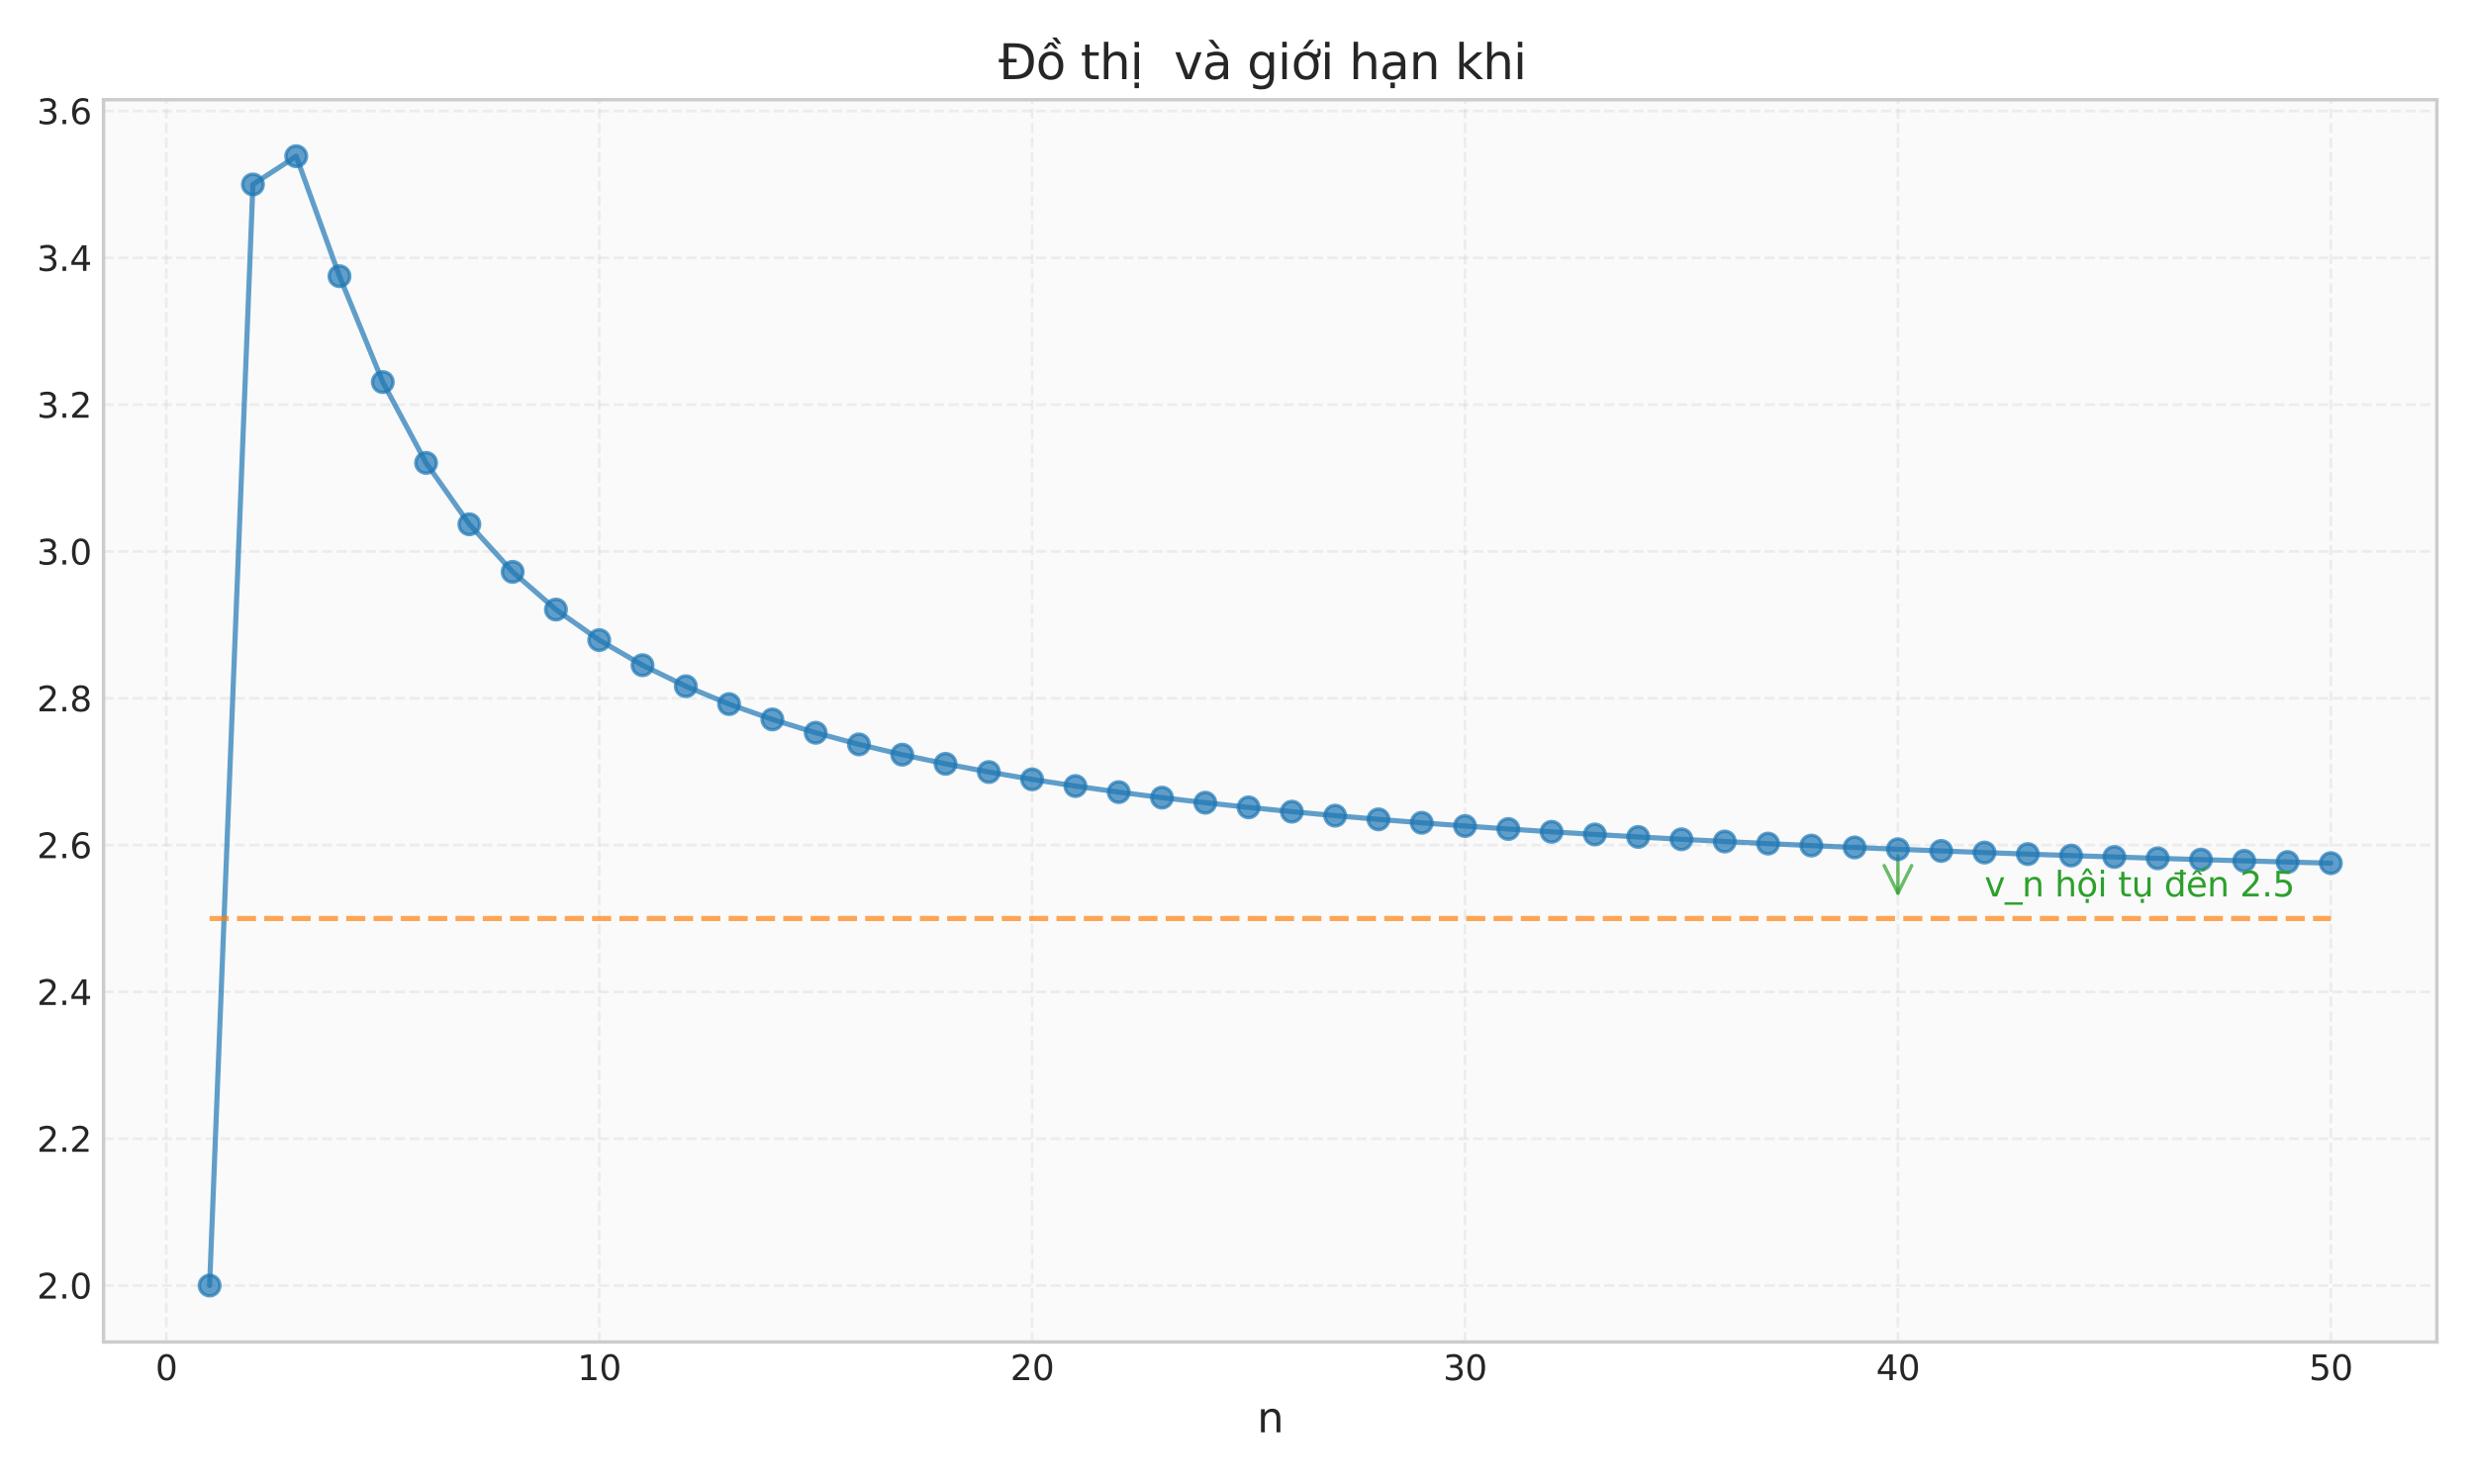 <?xml version="1.0" encoding="utf-8" standalone="no"?>
<!DOCTYPE svg PUBLIC "-//W3C//DTD SVG 1.1//EN"
  "http://www.w3.org/Graphics/SVG/1.1/DTD/svg11.dtd">
<svg xmlns:xlink="http://www.w3.org/1999/xlink" width="720pt" height="432pt" viewBox="0 0 720 432" xmlns="http://www.w3.org/2000/svg" version="1.1">
 <defs>
  <style type="text/css">*{stroke-linejoin: round; stroke-linecap: butt}</style>
 </defs>
 <g id="figure_1">
  <g id="patch_1">
   <path d="M 0 432 
L 720 432 
L 720 0 
L 0 0 
z
" style="fill: #ffffff"/>
  </g>
  <g id="axes_1">
   <g id="patch_2">
    <path d="M 30.14 390.66 
L 709.2 390.66 
L 709.2 29.04 
L 30.14 29.04 
z
" style="fill: #fafafa"/>
   </g>
   <g id="matplotlib.axis_1">
    <g id="xtick_1">
     <g id="line2d_1">
      <path d="M 48.408 390.66 
L 48.408 29.04 
" clip-path="url(#p2c6f47b03e)" style="fill: none; stroke-dasharray: 2.96,1.28; stroke-dashoffset: 0; stroke: #cccccc; stroke-opacity: 0.3; stroke-width: 0.8"/>
     </g>
     <g id="line2d_2"/>
     <g id="text_1">
      <!-- 0 -->
      <g style="fill: #262626" transform="translate(45.227 401.758) scale(0.1 -0.1)">
       <defs>
        <path id="DejaVuSans-30" d="M 2034 4250 
Q 1547 4250 1301 3770 
Q 1056 3291 1056 2328 
Q 1056 1369 1301 889 
Q 1547 409 2034 409 
Q 2525 409 2770 889 
Q 3016 1369 3016 2328 
Q 3016 3291 2770 3770 
Q 2525 4250 2034 4250 
z
M 2034 4750 
Q 2819 4750 3233 4129 
Q 3647 3509 3647 2328 
Q 3647 1150 3233 529 
Q 2819 -91 2034 -91 
Q 1250 -91 836 529 
Q 422 1150 422 2328 
Q 422 3509 836 4129 
Q 1250 4750 2034 4750 
z
" transform="scale(0.016)"/>
       </defs>
       <use xlink:href="#DejaVuSans-30"/>
      </g>
     </g>
    </g>
    <g id="xtick_2">
     <g id="line2d_3">
      <path d="M 174.393 390.66 
L 174.393 29.04 
" clip-path="url(#p2c6f47b03e)" style="fill: none; stroke-dasharray: 2.96,1.28; stroke-dashoffset: 0; stroke: #cccccc; stroke-opacity: 0.3; stroke-width: 0.8"/>
     </g>
     <g id="line2d_4"/>
     <g id="text_2">
      <!-- 10 -->
      <g style="fill: #262626" transform="translate(168.031 401.758) scale(0.1 -0.1)">
       <defs>
        <path id="DejaVuSans-31" d="M 794 531 
L 1825 531 
L 1825 4091 
L 703 3866 
L 703 4441 
L 1819 4666 
L 2450 4666 
L 2450 531 
L 3481 531 
L 3481 0 
L 794 0 
L 794 531 
z
" transform="scale(0.016)"/>
       </defs>
       <use xlink:href="#DejaVuSans-31"/>
       <use xlink:href="#DejaVuSans-30" transform="translate(63.623 0)"/>
      </g>
     </g>
    </g>
    <g id="xtick_3">
     <g id="line2d_5">
      <path d="M 300.378 390.66 
L 300.378 29.04 
" clip-path="url(#p2c6f47b03e)" style="fill: none; stroke-dasharray: 2.96,1.28; stroke-dashoffset: 0; stroke: #cccccc; stroke-opacity: 0.3; stroke-width: 0.8"/>
     </g>
     <g id="line2d_6"/>
     <g id="text_3">
      <!-- 20 -->
      <g style="fill: #262626" transform="translate(294.016 401.758) scale(0.1 -0.1)">
       <defs>
        <path id="DejaVuSans-32" d="M 1228 531 
L 3431 531 
L 3431 0 
L 469 0 
L 469 531 
Q 828 903 1448 1529 
Q 2069 2156 2228 2338 
Q 2531 2678 2651 2914 
Q 2772 3150 2772 3378 
Q 2772 3750 2511 3984 
Q 2250 4219 1831 4219 
Q 1534 4219 1204 4116 
Q 875 4013 500 3803 
L 500 4441 
Q 881 4594 1212 4672 
Q 1544 4750 1819 4750 
Q 2544 4750 2975 4387 
Q 3406 4025 3406 3419 
Q 3406 3131 3298 2873 
Q 3191 2616 2906 2266 
Q 2828 2175 2409 1742 
Q 1991 1309 1228 531 
z
" transform="scale(0.016)"/>
       </defs>
       <use xlink:href="#DejaVuSans-32"/>
       <use xlink:href="#DejaVuSans-30" transform="translate(63.623 0)"/>
      </g>
     </g>
    </g>
    <g id="xtick_4">
     <g id="line2d_7">
      <path d="M 426.363 390.66 
L 426.363 29.04 
" clip-path="url(#p2c6f47b03e)" style="fill: none; stroke-dasharray: 2.96,1.28; stroke-dashoffset: 0; stroke: #cccccc; stroke-opacity: 0.3; stroke-width: 0.8"/>
     </g>
     <g id="line2d_8"/>
     <g id="text_4">
      <!-- 30 -->
      <g style="fill: #262626" transform="translate(420.001 401.758) scale(0.1 -0.1)">
       <defs>
        <path id="DejaVuSans-33" d="M 2597 2516 
Q 3050 2419 3304 2112 
Q 3559 1806 3559 1356 
Q 3559 666 3084 287 
Q 2609 -91 1734 -91 
Q 1441 -91 1130 -33 
Q 819 25 488 141 
L 488 750 
Q 750 597 1062 519 
Q 1375 441 1716 441 
Q 2309 441 2620 675 
Q 2931 909 2931 1356 
Q 2931 1769 2642 2001 
Q 2353 2234 1838 2234 
L 1294 2234 
L 1294 2753 
L 1863 2753 
Q 2328 2753 2575 2939 
Q 2822 3125 2822 3475 
Q 2822 3834 2567 4026 
Q 2313 4219 1838 4219 
Q 1578 4219 1281 4162 
Q 984 4106 628 3988 
L 628 4550 
Q 988 4650 1302 4700 
Q 1616 4750 1894 4750 
Q 2613 4750 3031 4423 
Q 3450 4097 3450 3541 
Q 3450 3153 3228 2886 
Q 3006 2619 2597 2516 
z
" transform="scale(0.016)"/>
       </defs>
       <use xlink:href="#DejaVuSans-33"/>
       <use xlink:href="#DejaVuSans-30" transform="translate(63.623 0)"/>
      </g>
     </g>
    </g>
    <g id="xtick_5">
     <g id="line2d_9">
      <path d="M 552.348 390.66 
L 552.348 29.04 
" clip-path="url(#p2c6f47b03e)" style="fill: none; stroke-dasharray: 2.96,1.28; stroke-dashoffset: 0; stroke: #cccccc; stroke-opacity: 0.3; stroke-width: 0.8"/>
     </g>
     <g id="line2d_10"/>
     <g id="text_5">
      <!-- 40 -->
      <g style="fill: #262626" transform="translate(545.986 401.758) scale(0.1 -0.1)">
       <defs>
        <path id="DejaVuSans-34" d="M 2419 4116 
L 825 1625 
L 2419 1625 
L 2419 4116 
z
M 2253 4666 
L 3047 4666 
L 3047 1625 
L 3713 1625 
L 3713 1100 
L 3047 1100 
L 3047 0 
L 2419 0 
L 2419 1100 
L 313 1100 
L 313 1709 
L 2253 4666 
z
" transform="scale(0.016)"/>
       </defs>
       <use xlink:href="#DejaVuSans-34"/>
       <use xlink:href="#DejaVuSans-30" transform="translate(63.623 0)"/>
      </g>
     </g>
    </g>
    <g id="xtick_6">
     <g id="line2d_11">
      <path d="M 678.334 390.66 
L 678.334 29.04 
" clip-path="url(#p2c6f47b03e)" style="fill: none; stroke-dasharray: 2.96,1.28; stroke-dashoffset: 0; stroke: #cccccc; stroke-opacity: 0.3; stroke-width: 0.8"/>
     </g>
     <g id="line2d_12"/>
     <g id="text_6">
      <!-- 50 -->
      <g style="fill: #262626" transform="translate(671.971 401.758) scale(0.1 -0.1)">
       <defs>
        <path id="DejaVuSans-35" d="M 691 4666 
L 3169 4666 
L 3169 4134 
L 1269 4134 
L 1269 2991 
Q 1406 3038 1543 3061 
Q 1681 3084 1819 3084 
Q 2600 3084 3056 2656 
Q 3513 2228 3513 1497 
Q 3513 744 3044 326 
Q 2575 -91 1722 -91 
Q 1428 -91 1123 -41 
Q 819 9 494 109 
L 494 744 
Q 775 591 1075 516 
Q 1375 441 1709 441 
Q 2250 441 2565 725 
Q 2881 1009 2881 1497 
Q 2881 1984 2565 2268 
Q 2250 2553 1709 2553 
Q 1456 2553 1204 2497 
Q 953 2441 691 2322 
L 691 4666 
z
" transform="scale(0.016)"/>
       </defs>
       <use xlink:href="#DejaVuSans-35"/>
       <use xlink:href="#DejaVuSans-30" transform="translate(63.623 0)"/>
      </g>
     </g>
    </g>
    <g id="text_7">
     <!-- n -->
     <g style="fill: #262626" transform="translate(365.868 416.956) scale(0.12 -0.12)">
      <defs>
       <path id="DejaVuSans-6e" d="M 3513 2113 
L 3513 0 
L 2938 0 
L 2938 2094 
Q 2938 2591 2744 2837 
Q 2550 3084 2163 3084 
Q 1697 3084 1428 2787 
Q 1159 2491 1159 1978 
L 1159 0 
L 581 0 
L 581 3500 
L 1159 3500 
L 1159 2956 
Q 1366 3272 1645 3428 
Q 1925 3584 2291 3584 
Q 2894 3584 3203 3211 
Q 3513 2838 3513 2113 
z
" transform="scale(0.016)"/>
      </defs>
      <use xlink:href="#DejaVuSans-6e"/>
     </g>
    </g>
   </g>
   <g id="matplotlib.axis_2">
    <g id="ytick_1">
     <g id="line2d_13">
      <path d="M 30.14 374.223 
L 709.2 374.223 
" clip-path="url(#p2c6f47b03e)" style="fill: none; stroke-dasharray: 2.96,1.28; stroke-dashoffset: 0; stroke: #cccccc; stroke-opacity: 0.3; stroke-width: 0.8"/>
     </g>
     <g id="line2d_14"/>
     <g id="text_8">
      <!-- 2.0 -->
      <g style="fill: #262626" transform="translate(10.737 378.022) scale(0.1 -0.1)">
       <defs>
        <path id="DejaVuSans-2e" d="M 684 794 
L 1344 794 
L 1344 0 
L 684 0 
L 684 794 
z
" transform="scale(0.016)"/>
       </defs>
       <use xlink:href="#DejaVuSans-32"/>
       <use xlink:href="#DejaVuSans-2e" transform="translate(63.623 0)"/>
       <use xlink:href="#DejaVuSans-30" transform="translate(95.41 0)"/>
      </g>
     </g>
    </g>
    <g id="ytick_2">
     <g id="line2d_15">
      <path d="M 30.14 331.486 
L 709.2 331.486 
" clip-path="url(#p2c6f47b03e)" style="fill: none; stroke-dasharray: 2.96,1.28; stroke-dashoffset: 0; stroke: #cccccc; stroke-opacity: 0.3; stroke-width: 0.8"/>
     </g>
     <g id="line2d_16"/>
     <g id="text_9">
      <!-- 2.2 -->
      <g style="fill: #262626" transform="translate(10.737 335.285) scale(0.1 -0.1)">
       <use xlink:href="#DejaVuSans-32"/>
       <use xlink:href="#DejaVuSans-2e" transform="translate(63.623 0)"/>
       <use xlink:href="#DejaVuSans-32" transform="translate(95.41 0)"/>
      </g>
     </g>
    </g>
    <g id="ytick_3">
     <g id="line2d_17">
      <path d="M 30.14 288.749 
L 709.2 288.749 
" clip-path="url(#p2c6f47b03e)" style="fill: none; stroke-dasharray: 2.96,1.28; stroke-dashoffset: 0; stroke: #cccccc; stroke-opacity: 0.3; stroke-width: 0.8"/>
     </g>
     <g id="line2d_18"/>
     <g id="text_10">
      <!-- 2.4 -->
      <g style="fill: #262626" transform="translate(10.737 292.548) scale(0.1 -0.1)">
       <use xlink:href="#DejaVuSans-32"/>
       <use xlink:href="#DejaVuSans-2e" transform="translate(63.623 0)"/>
       <use xlink:href="#DejaVuSans-34" transform="translate(95.41 0)"/>
      </g>
     </g>
    </g>
    <g id="ytick_4">
     <g id="line2d_19">
      <path d="M 30.14 246.012 
L 709.2 246.012 
" clip-path="url(#p2c6f47b03e)" style="fill: none; stroke-dasharray: 2.96,1.28; stroke-dashoffset: 0; stroke: #cccccc; stroke-opacity: 0.3; stroke-width: 0.8"/>
     </g>
     <g id="line2d_20"/>
     <g id="text_11">
      <!-- 2.6 -->
      <g style="fill: #262626" transform="translate(10.737 249.811) scale(0.1 -0.1)">
       <defs>
        <path id="DejaVuSans-36" d="M 2113 2584 
Q 1688 2584 1439 2293 
Q 1191 2003 1191 1497 
Q 1191 994 1439 701 
Q 1688 409 2113 409 
Q 2538 409 2786 701 
Q 3034 994 3034 1497 
Q 3034 2003 2786 2293 
Q 2538 2584 2113 2584 
z
M 3366 4563 
L 3366 3988 
Q 3128 4100 2886 4159 
Q 2644 4219 2406 4219 
Q 1781 4219 1451 3797 
Q 1122 3375 1075 2522 
Q 1259 2794 1537 2939 
Q 1816 3084 2150 3084 
Q 2853 3084 3261 2657 
Q 3669 2231 3669 1497 
Q 3669 778 3244 343 
Q 2819 -91 2113 -91 
Q 1303 -91 875 529 
Q 447 1150 447 2328 
Q 447 3434 972 4092 
Q 1497 4750 2381 4750 
Q 2619 4750 2861 4703 
Q 3103 4656 3366 4563 
z
" transform="scale(0.016)"/>
       </defs>
       <use xlink:href="#DejaVuSans-32"/>
       <use xlink:href="#DejaVuSans-2e" transform="translate(63.623 0)"/>
       <use xlink:href="#DejaVuSans-36" transform="translate(95.41 0)"/>
      </g>
     </g>
    </g>
    <g id="ytick_5">
     <g id="line2d_21">
      <path d="M 30.14 203.275 
L 709.2 203.275 
" clip-path="url(#p2c6f47b03e)" style="fill: none; stroke-dasharray: 2.96,1.28; stroke-dashoffset: 0; stroke: #cccccc; stroke-opacity: 0.3; stroke-width: 0.8"/>
     </g>
     <g id="line2d_22"/>
     <g id="text_12">
      <!-- 2.8 -->
      <g style="fill: #262626" transform="translate(10.737 207.074) scale(0.1 -0.1)">
       <defs>
        <path id="DejaVuSans-38" d="M 2034 2216 
Q 1584 2216 1326 1975 
Q 1069 1734 1069 1313 
Q 1069 891 1326 650 
Q 1584 409 2034 409 
Q 2484 409 2743 651 
Q 3003 894 3003 1313 
Q 3003 1734 2745 1975 
Q 2488 2216 2034 2216 
z
M 1403 2484 
Q 997 2584 770 2862 
Q 544 3141 544 3541 
Q 544 4100 942 4425 
Q 1341 4750 2034 4750 
Q 2731 4750 3128 4425 
Q 3525 4100 3525 3541 
Q 3525 3141 3298 2862 
Q 3072 2584 2669 2484 
Q 3125 2378 3379 2068 
Q 3634 1759 3634 1313 
Q 3634 634 3220 271 
Q 2806 -91 2034 -91 
Q 1263 -91 848 271 
Q 434 634 434 1313 
Q 434 1759 690 2068 
Q 947 2378 1403 2484 
z
M 1172 3481 
Q 1172 3119 1398 2916 
Q 1625 2713 2034 2713 
Q 2441 2713 2670 2916 
Q 2900 3119 2900 3481 
Q 2900 3844 2670 4047 
Q 2441 4250 2034 4250 
Q 1625 4250 1398 4047 
Q 1172 3844 1172 3481 
z
" transform="scale(0.016)"/>
       </defs>
       <use xlink:href="#DejaVuSans-32"/>
       <use xlink:href="#DejaVuSans-2e" transform="translate(63.623 0)"/>
       <use xlink:href="#DejaVuSans-38" transform="translate(95.41 0)"/>
      </g>
     </g>
    </g>
    <g id="ytick_6">
     <g id="line2d_23">
      <path d="M 30.14 160.538 
L 709.2 160.538 
" clip-path="url(#p2c6f47b03e)" style="fill: none; stroke-dasharray: 2.96,1.28; stroke-dashoffset: 0; stroke: #cccccc; stroke-opacity: 0.3; stroke-width: 0.8"/>
     </g>
     <g id="line2d_24"/>
     <g id="text_13">
      <!-- 3.0 -->
      <g style="fill: #262626" transform="translate(10.737 164.337) scale(0.1 -0.1)">
       <use xlink:href="#DejaVuSans-33"/>
       <use xlink:href="#DejaVuSans-2e" transform="translate(63.623 0)"/>
       <use xlink:href="#DejaVuSans-30" transform="translate(95.41 0)"/>
      </g>
     </g>
    </g>
    <g id="ytick_7">
     <g id="line2d_25">
      <path d="M 30.14 117.801 
L 709.2 117.801 
" clip-path="url(#p2c6f47b03e)" style="fill: none; stroke-dasharray: 2.96,1.28; stroke-dashoffset: 0; stroke: #cccccc; stroke-opacity: 0.3; stroke-width: 0.8"/>
     </g>
     <g id="line2d_26"/>
     <g id="text_14">
      <!-- 3.2 -->
      <g style="fill: #262626" transform="translate(10.737 121.6) scale(0.1 -0.1)">
       <use xlink:href="#DejaVuSans-33"/>
       <use xlink:href="#DejaVuSans-2e" transform="translate(63.623 0)"/>
       <use xlink:href="#DejaVuSans-32" transform="translate(95.41 0)"/>
      </g>
     </g>
    </g>
    <g id="ytick_8">
     <g id="line2d_27">
      <path d="M 30.14 75.064 
L 709.2 75.064 
" clip-path="url(#p2c6f47b03e)" style="fill: none; stroke-dasharray: 2.96,1.28; stroke-dashoffset: 0; stroke: #cccccc; stroke-opacity: 0.3; stroke-width: 0.8"/>
     </g>
     <g id="line2d_28"/>
     <g id="text_15">
      <!-- 3.4 -->
      <g style="fill: #262626" transform="translate(10.737 78.864) scale(0.1 -0.1)">
       <use xlink:href="#DejaVuSans-33"/>
       <use xlink:href="#DejaVuSans-2e" transform="translate(63.623 0)"/>
       <use xlink:href="#DejaVuSans-34" transform="translate(95.41 0)"/>
      </g>
     </g>
    </g>
    <g id="ytick_9">
     <g id="line2d_29">
      <path d="M 30.14 32.327 
L 709.2 32.327 
" clip-path="url(#p2c6f47b03e)" style="fill: none; stroke-dasharray: 2.96,1.28; stroke-dashoffset: 0; stroke: #cccccc; stroke-opacity: 0.3; stroke-width: 0.8"/>
     </g>
     <g id="line2d_30"/>
     <g id="text_16">
      <!-- 3.6 -->
      <g style="fill: #262626" transform="translate(10.737 36.127) scale(0.1 -0.1)">
       <use xlink:href="#DejaVuSans-33"/>
       <use xlink:href="#DejaVuSans-2e" transform="translate(63.623 0)"/>
       <use xlink:href="#DejaVuSans-36" transform="translate(95.41 0)"/>
      </g>
     </g>
    </g>
   </g>
   <g id="patch_3">
    <path d="M 552.348 249.215 
Q 552.348 255.162 552.348 259.991 
" clip-path="url(#p2c6f47b03e)" style="fill: none; opacity: 0.7; stroke: #2ca02c; stroke-linecap: round"/>
    <path d="M 556.348 251.991 
L 552.348 259.991 
L 548.348 251.991 
" clip-path="url(#p2c6f47b03e)" style="fill: none; opacity: 0.7; stroke: #2ca02c; stroke-linecap: round"/>
   </g>
   <g id="line2d_31">
    <path d="M 61.006 374.223 
L 73.605 53.696 
L 86.203 45.477 
L 98.802 80.406 
L 111.4 111.226 
L 123.999 134.749 
L 136.597 152.624 
L 149.196 166.474 
L 161.794 177.448 
L 174.393 186.328 
L 186.992 193.644 
L 199.59 199.769 
L 212.189 204.968 
L 224.787 209.432 
L 237.386 213.306 
L 249.984 216.699 
L 262.583 219.694 
L 275.181 222.357 
L 287.78 224.739 
L 300.378 226.884 
L 312.977 228.824 
L 325.575 230.587 
L 338.174 232.197 
L 350.772 233.672 
L 363.371 235.029 
L 375.969 236.281 
L 388.568 237.44 
L 401.166 238.516 
L 413.765 239.517 
L 426.363 240.452 
L 438.962 241.326 
L 451.56 242.145 
L 464.159 242.914 
L 476.757 243.638 
L 489.356 244.32 
L 501.954 244.964 
L 514.553 245.573 
L 527.151 246.15 
L 539.75 246.698 
L 552.348 247.218 
L 564.947 247.712 
L 577.546 248.183 
L 590.144 248.631 
L 602.743 249.06 
L 615.341 249.469 
L 627.94 249.86 
L 640.538 250.235 
L 653.137 250.594 
L 665.735 250.938 
L 678.334 251.268 
" clip-path="url(#p2c6f47b03e)" style="fill: none; stroke: #1f77b4; stroke-opacity: 0.7; stroke-width: 1.5; stroke-linecap: round"/>
    <defs>
     <path id="mdd994134be" d="M 0 3 
C 0.796 3 1.559 2.684 2.121 2.121 
C 2.684 1.559 3 0.796 3 0 
C 3 -0.796 2.684 -1.559 2.121 -2.121 
C 1.559 -2.684 0.796 -3 0 -3 
C -0.796 -3 -1.559 -2.684 -2.121 -2.121 
C -2.684 -1.559 -3 -0.796 -3 0 
C -3 0.796 -2.684 1.559 -2.121 2.121 
C -1.559 2.684 -0.796 3 0 3 
z
" style="stroke: #1f77b4; stroke-opacity: 0.7"/>
    </defs>
    <g clip-path="url(#p2c6f47b03e)">
     <use xlink:href="#mdd994134be" x="61.006" y="374.223" style="fill: #1f77b4; fill-opacity: 0.7; stroke: #1f77b4; stroke-opacity: 0.7"/>
     <use xlink:href="#mdd994134be" x="73.605" y="53.696" style="fill: #1f77b4; fill-opacity: 0.7; stroke: #1f77b4; stroke-opacity: 0.7"/>
     <use xlink:href="#mdd994134be" x="86.203" y="45.477" style="fill: #1f77b4; fill-opacity: 0.7; stroke: #1f77b4; stroke-opacity: 0.7"/>
     <use xlink:href="#mdd994134be" x="98.802" y="80.406" style="fill: #1f77b4; fill-opacity: 0.7; stroke: #1f77b4; stroke-opacity: 0.7"/>
     <use xlink:href="#mdd994134be" x="111.4" y="111.226" style="fill: #1f77b4; fill-opacity: 0.7; stroke: #1f77b4; stroke-opacity: 0.7"/>
     <use xlink:href="#mdd994134be" x="123.999" y="134.749" style="fill: #1f77b4; fill-opacity: 0.7; stroke: #1f77b4; stroke-opacity: 0.7"/>
     <use xlink:href="#mdd994134be" x="136.597" y="152.624" style="fill: #1f77b4; fill-opacity: 0.7; stroke: #1f77b4; stroke-opacity: 0.7"/>
     <use xlink:href="#mdd994134be" x="149.196" y="166.474" style="fill: #1f77b4; fill-opacity: 0.7; stroke: #1f77b4; stroke-opacity: 0.7"/>
     <use xlink:href="#mdd994134be" x="161.794" y="177.448" style="fill: #1f77b4; fill-opacity: 0.7; stroke: #1f77b4; stroke-opacity: 0.7"/>
     <use xlink:href="#mdd994134be" x="174.393" y="186.328" style="fill: #1f77b4; fill-opacity: 0.7; stroke: #1f77b4; stroke-opacity: 0.7"/>
     <use xlink:href="#mdd994134be" x="186.992" y="193.644" style="fill: #1f77b4; fill-opacity: 0.7; stroke: #1f77b4; stroke-opacity: 0.7"/>
     <use xlink:href="#mdd994134be" x="199.59" y="199.769" style="fill: #1f77b4; fill-opacity: 0.7; stroke: #1f77b4; stroke-opacity: 0.7"/>
     <use xlink:href="#mdd994134be" x="212.189" y="204.968" style="fill: #1f77b4; fill-opacity: 0.7; stroke: #1f77b4; stroke-opacity: 0.7"/>
     <use xlink:href="#mdd994134be" x="224.787" y="209.432" style="fill: #1f77b4; fill-opacity: 0.7; stroke: #1f77b4; stroke-opacity: 0.7"/>
     <use xlink:href="#mdd994134be" x="237.386" y="213.306" style="fill: #1f77b4; fill-opacity: 0.7; stroke: #1f77b4; stroke-opacity: 0.7"/>
     <use xlink:href="#mdd994134be" x="249.984" y="216.699" style="fill: #1f77b4; fill-opacity: 0.7; stroke: #1f77b4; stroke-opacity: 0.7"/>
     <use xlink:href="#mdd994134be" x="262.583" y="219.694" style="fill: #1f77b4; fill-opacity: 0.7; stroke: #1f77b4; stroke-opacity: 0.7"/>
     <use xlink:href="#mdd994134be" x="275.181" y="222.357" style="fill: #1f77b4; fill-opacity: 0.7; stroke: #1f77b4; stroke-opacity: 0.7"/>
     <use xlink:href="#mdd994134be" x="287.78" y="224.739" style="fill: #1f77b4; fill-opacity: 0.7; stroke: #1f77b4; stroke-opacity: 0.7"/>
     <use xlink:href="#mdd994134be" x="300.378" y="226.884" style="fill: #1f77b4; fill-opacity: 0.7; stroke: #1f77b4; stroke-opacity: 0.7"/>
     <use xlink:href="#mdd994134be" x="312.977" y="228.824" style="fill: #1f77b4; fill-opacity: 0.7; stroke: #1f77b4; stroke-opacity: 0.7"/>
     <use xlink:href="#mdd994134be" x="325.575" y="230.587" style="fill: #1f77b4; fill-opacity: 0.7; stroke: #1f77b4; stroke-opacity: 0.7"/>
     <use xlink:href="#mdd994134be" x="338.174" y="232.197" style="fill: #1f77b4; fill-opacity: 0.7; stroke: #1f77b4; stroke-opacity: 0.7"/>
     <use xlink:href="#mdd994134be" x="350.772" y="233.672" style="fill: #1f77b4; fill-opacity: 0.7; stroke: #1f77b4; stroke-opacity: 0.7"/>
     <use xlink:href="#mdd994134be" x="363.371" y="235.029" style="fill: #1f77b4; fill-opacity: 0.7; stroke: #1f77b4; stroke-opacity: 0.7"/>
     <use xlink:href="#mdd994134be" x="375.969" y="236.281" style="fill: #1f77b4; fill-opacity: 0.7; stroke: #1f77b4; stroke-opacity: 0.7"/>
     <use xlink:href="#mdd994134be" x="388.568" y="237.44" style="fill: #1f77b4; fill-opacity: 0.7; stroke: #1f77b4; stroke-opacity: 0.7"/>
     <use xlink:href="#mdd994134be" x="401.166" y="238.516" style="fill: #1f77b4; fill-opacity: 0.7; stroke: #1f77b4; stroke-opacity: 0.7"/>
     <use xlink:href="#mdd994134be" x="413.765" y="239.517" style="fill: #1f77b4; fill-opacity: 0.7; stroke: #1f77b4; stroke-opacity: 0.7"/>
     <use xlink:href="#mdd994134be" x="426.363" y="240.452" style="fill: #1f77b4; fill-opacity: 0.7; stroke: #1f77b4; stroke-opacity: 0.7"/>
     <use xlink:href="#mdd994134be" x="438.962" y="241.326" style="fill: #1f77b4; fill-opacity: 0.7; stroke: #1f77b4; stroke-opacity: 0.7"/>
     <use xlink:href="#mdd994134be" x="451.56" y="242.145" style="fill: #1f77b4; fill-opacity: 0.7; stroke: #1f77b4; stroke-opacity: 0.7"/>
     <use xlink:href="#mdd994134be" x="464.159" y="242.914" style="fill: #1f77b4; fill-opacity: 0.7; stroke: #1f77b4; stroke-opacity: 0.7"/>
     <use xlink:href="#mdd994134be" x="476.757" y="243.638" style="fill: #1f77b4; fill-opacity: 0.7; stroke: #1f77b4; stroke-opacity: 0.7"/>
     <use xlink:href="#mdd994134be" x="489.356" y="244.32" style="fill: #1f77b4; fill-opacity: 0.7; stroke: #1f77b4; stroke-opacity: 0.7"/>
     <use xlink:href="#mdd994134be" x="501.954" y="244.964" style="fill: #1f77b4; fill-opacity: 0.7; stroke: #1f77b4; stroke-opacity: 0.7"/>
     <use xlink:href="#mdd994134be" x="514.553" y="245.573" style="fill: #1f77b4; fill-opacity: 0.7; stroke: #1f77b4; stroke-opacity: 0.7"/>
     <use xlink:href="#mdd994134be" x="527.151" y="246.15" style="fill: #1f77b4; fill-opacity: 0.7; stroke: #1f77b4; stroke-opacity: 0.7"/>
     <use xlink:href="#mdd994134be" x="539.75" y="246.698" style="fill: #1f77b4; fill-opacity: 0.7; stroke: #1f77b4; stroke-opacity: 0.7"/>
     <use xlink:href="#mdd994134be" x="552.348" y="247.218" style="fill: #1f77b4; fill-opacity: 0.7; stroke: #1f77b4; stroke-opacity: 0.7"/>
     <use xlink:href="#mdd994134be" x="564.947" y="247.712" style="fill: #1f77b4; fill-opacity: 0.7; stroke: #1f77b4; stroke-opacity: 0.7"/>
     <use xlink:href="#mdd994134be" x="577.546" y="248.183" style="fill: #1f77b4; fill-opacity: 0.7; stroke: #1f77b4; stroke-opacity: 0.7"/>
     <use xlink:href="#mdd994134be" x="590.144" y="248.631" style="fill: #1f77b4; fill-opacity: 0.7; stroke: #1f77b4; stroke-opacity: 0.7"/>
     <use xlink:href="#mdd994134be" x="602.743" y="249.06" style="fill: #1f77b4; fill-opacity: 0.7; stroke: #1f77b4; stroke-opacity: 0.7"/>
     <use xlink:href="#mdd994134be" x="615.341" y="249.469" style="fill: #1f77b4; fill-opacity: 0.7; stroke: #1f77b4; stroke-opacity: 0.7"/>
     <use xlink:href="#mdd994134be" x="627.94" y="249.86" style="fill: #1f77b4; fill-opacity: 0.7; stroke: #1f77b4; stroke-opacity: 0.7"/>
     <use xlink:href="#mdd994134be" x="640.538" y="250.235" style="fill: #1f77b4; fill-opacity: 0.7; stroke: #1f77b4; stroke-opacity: 0.7"/>
     <use xlink:href="#mdd994134be" x="653.137" y="250.594" style="fill: #1f77b4; fill-opacity: 0.7; stroke: #1f77b4; stroke-opacity: 0.7"/>
     <use xlink:href="#mdd994134be" x="665.735" y="250.938" style="fill: #1f77b4; fill-opacity: 0.7; stroke: #1f77b4; stroke-opacity: 0.7"/>
     <use xlink:href="#mdd994134be" x="678.334" y="251.268" style="fill: #1f77b4; fill-opacity: 0.7; stroke: #1f77b4; stroke-opacity: 0.7"/>
    </g>
   </g>
   <g id="LineCollection_1">
    <path d="M 61.006 267.38 
L 678.334 267.38 
" clip-path="url(#p2c6f47b03e)" style="fill: none; stroke-dasharray: 5.55,2.4; stroke-dashoffset: 0; stroke: #ff7f0e; stroke-opacity: 0.7; stroke-width: 1.5"/>
   </g>
   <g id="patch_4">
    <path d="M 30.14 390.66 
L 30.14 29.04 
" style="fill: none; stroke: #cccccc; stroke-linejoin: miter; stroke-linecap: square"/>
   </g>
   <g id="patch_5">
    <path d="M 709.2 390.66 
L 709.2 29.04 
" style="fill: none; stroke: #cccccc; stroke-linejoin: miter; stroke-linecap: square"/>
   </g>
   <g id="patch_6">
    <path d="M 30.14 390.66 
L 709.2 390.66 
" style="fill: none; stroke: #cccccc; stroke-linejoin: miter; stroke-linecap: square"/>
   </g>
   <g id="patch_7">
    <path d="M 30.14 29.04 
L 709.2 29.04 
" style="fill: none; stroke: #cccccc; stroke-linejoin: miter; stroke-linecap: square"/>
   </g>
   <g id="text_17">
    <!-- v_n hội tụ đến 2.5 -->
    <g style="fill: #2ca02c" transform="translate(577.546 260.97) scale(0.1 -0.1)">
     <defs>
      <path id="DejaVuSans-76" d="M 191 3500 
L 800 3500 
L 1894 563 
L 2988 3500 
L 3597 3500 
L 2284 0 
L 1503 0 
L 191 3500 
z
" transform="scale(0.016)"/>
      <path id="DejaVuSans-5f" d="M 3263 -1063 
L 3263 -1509 
L -63 -1509 
L -63 -1063 
L 3263 -1063 
z
" transform="scale(0.016)"/>
      <path id="DejaVuSans-20" transform="scale(0.016)"/>
      <path id="DejaVuSans-68" d="M 3513 2113 
L 3513 0 
L 2938 0 
L 2938 2094 
Q 2938 2591 2744 2837 
Q 2550 3084 2163 3084 
Q 1697 3084 1428 2787 
Q 1159 2491 1159 1978 
L 1159 0 
L 581 0 
L 581 4863 
L 1159 4863 
L 1159 2956 
Q 1366 3272 1645 3428 
Q 1925 3584 2291 3584 
Q 2894 3584 3203 3211 
Q 3513 2838 3513 2113 
z
" transform="scale(0.016)"/>
      <path id="DejaVuSans-1ed9" d="M 1666 -441 
L 2241 -441 
L 2241 -1172 
L 1666 -1172 
L 1666 -441 
z
M 1959 3097 
Q 1497 3097 1228 2736 
Q 959 2375 959 1747 
Q 959 1119 1226 758 
Q 1494 397 1959 397 
Q 2419 397 2687 759 
Q 2956 1122 2956 1747 
Q 2956 2369 2687 2733 
Q 2419 3097 1959 3097 
z
M 1959 3584 
Q 2709 3584 3137 3096 
Q 3566 2609 3566 1747 
Q 3566 888 3137 398 
Q 2709 -91 1959 -91 
Q 1206 -91 779 398 
Q 353 888 353 1747 
Q 353 2609 779 3096 
Q 1206 3584 1959 3584 
z
M 1666 -441 
L 2241 -441 
L 2241 -1172 
L 1666 -1172 
L 1666 -441 
z
M 1729 5119 
L 2191 5119 
L 2957 3944 
L 2523 3944 
L 1960 4709 
L 1398 3944 
L 963 3944 
L 1729 5119 
z
" transform="scale(0.016)"/>
      <path id="DejaVuSans-69" d="M 603 3500 
L 1178 3500 
L 1178 0 
L 603 0 
L 603 3500 
z
M 603 4863 
L 1178 4863 
L 1178 4134 
L 603 4134 
L 603 4863 
z
" transform="scale(0.016)"/>
      <path id="DejaVuSans-74" d="M 1172 4494 
L 1172 3500 
L 2356 3500 
L 2356 3053 
L 1172 3053 
L 1172 1153 
Q 1172 725 1289 603 
Q 1406 481 1766 481 
L 2356 481 
L 2356 0 
L 1766 0 
Q 1100 0 847 248 
Q 594 497 594 1153 
L 594 3053 
L 172 3053 
L 172 3500 
L 594 3500 
L 594 4494 
L 1172 4494 
z
" transform="scale(0.016)"/>
      <path id="DejaVuSans-1ee5" d="M 544 1381 
L 544 3500 
L 1119 3500 
L 1119 1403 
Q 1119 906 1312 657 
Q 1506 409 1894 409 
Q 2359 409 2629 706 
Q 2900 1003 2900 1516 
L 2900 3500 
L 3475 3500 
L 3475 0 
L 2900 0 
L 2900 538 
Q 2691 219 2414 64 
Q 2138 -91 1772 -91 
Q 1169 -91 856 284 
Q 544 659 544 1381 
z
M 1991 3584 
L 1991 3584 
z
M 1690 -441 
L 2265 -441 
L 2265 -1172 
L 1690 -1172 
L 1690 -441 
z
" transform="scale(0.016)"/>
      <path id="DejaVuSans-111" d="M 2906 2969 
L 2906 4013 
L 1888 4013 
L 1888 4403 
L 2906 4403 
L 2906 4863 
L 3481 4863 
L 3481 4403 
L 3963 4403 
L 3963 4013 
L 3481 4013 
L 3481 0 
L 2906 0 
L 2906 525 
Q 2725 213 2448 61 
Q 2172 -91 1784 -91 
Q 1150 -91 751 415 
Q 353 922 353 1747 
Q 353 2572 751 3078 
Q 1150 3584 1784 3584 
Q 2172 3584 2448 3432 
Q 2725 3281 2906 2969 
z
M 947 1747 
Q 947 1113 1208 752 
Q 1469 391 1925 391 
Q 2381 391 2643 752 
Q 2906 1113 2906 1747 
Q 2906 2381 2643 2742 
Q 2381 3103 1925 3103 
Q 1469 3103 1208 2742 
Q 947 2381 947 1747 
z
" transform="scale(0.016)"/>
      <path id="DejaVuSans-1ebf" d="M 1738 4775 
L 2326 4775 
L 2985 3944 
L 2551 3944 
L 2032 4500 
L 1513 3944 
L 1079 3944 
L 1738 4775 
z
M 3348 5409 
L 3926 5409 
L 3214 4584 
L 2735 4584 
L 3348 5409 
z
M 3597 1894 
L 3597 1613 
L 953 1613 
Q 991 1019 1311 708 
Q 1631 397 2203 397 
Q 2534 397 2845 478 
Q 3156 559 3463 722 
L 3463 178 
Q 3153 47 2828 -22 
Q 2503 -91 2169 -91 
Q 1331 -91 842 396 
Q 353 884 353 1716 
Q 353 2575 817 3079 
Q 1281 3584 2069 3584 
Q 2775 3584 3186 3129 
Q 3597 2675 3597 1894 
z
M 3022 2063 
Q 3016 2534 2758 2815 
Q 2500 3097 2075 3097 
Q 1594 3097 1305 2825 
Q 1016 2553 972 2059 
L 3022 2063 
z
" transform="scale(0.016)"/>
     </defs>
     <use xlink:href="#DejaVuSans-76"/>
     <use xlink:href="#DejaVuSans-5f" transform="translate(59.18 0)"/>
     <use xlink:href="#DejaVuSans-6e" transform="translate(109.18 0)"/>
     <use xlink:href="#DejaVuSans-20" transform="translate(172.559 0)"/>
     <use xlink:href="#DejaVuSans-68" transform="translate(204.346 0)"/>
     <use xlink:href="#DejaVuSans-1ed9" transform="translate(267.725 0)"/>
     <use xlink:href="#DejaVuSans-69" transform="translate(328.906 0)"/>
     <use xlink:href="#DejaVuSans-20" transform="translate(356.689 0)"/>
     <use xlink:href="#DejaVuSans-74" transform="translate(388.477 0)"/>
     <use xlink:href="#DejaVuSans-1ee5" transform="translate(427.686 0)"/>
     <use xlink:href="#DejaVuSans-20" transform="translate(491.064 0)"/>
     <use xlink:href="#DejaVuSans-111" transform="translate(522.852 0)"/>
     <use xlink:href="#DejaVuSans-1ebf" transform="translate(586.328 0)"/>
     <use xlink:href="#DejaVuSans-6e" transform="translate(647.852 0)"/>
     <use xlink:href="#DejaVuSans-20" transform="translate(711.23 0)"/>
     <use xlink:href="#DejaVuSans-32" transform="translate(743.018 0)"/>
     <use xlink:href="#DejaVuSans-2e" transform="translate(806.641 0)"/>
     <use xlink:href="#DejaVuSans-35" transform="translate(838.428 0)"/>
    </g>
   </g>
   <g id="text_18">
    <!-- Đồ thị  và giới hạn khi  -->
    <g style="fill: #262626" transform="translate(290.619 23.04) scale(0.14 -0.14)">
     <defs>
      <path id="DejaVuSans-110" d="M 659 4666 
L 1959 4666 
Q 3313 4666 3947 4102 
Q 4581 3538 4581 2338 
Q 4581 1131 3945 565 
Q 3309 0 1959 0 
L 659 0 
L 659 2188 
L 31 2188 
L 31 2638 
L 659 2638 
L 659 4666 
z
M 1294 4147 
L 1294 2638 
L 2344 2638 
L 2344 2188 
L 1294 2188 
L 1294 519 
L 2053 519 
Q 3019 519 3467 956 
Q 3916 1394 3916 2338 
Q 3916 3275 3467 3711 
Q 3019 4147 2053 4147 
L 1294 4147 
z
" transform="scale(0.016)"/>
      <path id="DejaVuSans-1ed3" d="M 2694 5409 
L 3306 4584 
L 2828 4584 
L 2110 5409 
L 2694 5409 
z
M 1658 4775 
L 2246 4775 
L 2905 3944 
L 2471 3944 
L 1952 4500 
L 1433 3944 
L 999 3944 
L 1658 4775 
z
M 1959 3097 
Q 1497 3097 1228 2736 
Q 959 2375 959 1747 
Q 959 1119 1226 758 
Q 1494 397 1959 397 
Q 2419 397 2687 759 
Q 2956 1122 2956 1747 
Q 2956 2369 2687 2733 
Q 2419 3097 1959 3097 
z
M 1959 3584 
Q 2709 3584 3137 3096 
Q 3566 2609 3566 1747 
Q 3566 888 3137 398 
Q 2709 -91 1959 -91 
Q 1206 -91 779 398 
Q 353 888 353 1747 
Q 353 2609 779 3096 
Q 1206 3584 1959 3584 
z
" transform="scale(0.016)"/>
      <path id="DejaVuSans-1ecb" d="M 603 3500 
L 1178 3500 
L 1178 0 
L 603 0 
L 603 3500 
z
M 603 4863 
L 1178 4863 
L 1178 4134 
L 603 4134 
L 603 4863 
z
M 594 -441 
L 1169 -441 
L 1169 -1172 
L 594 -1172 
L 594 -441 
z
" transform="scale(0.016)"/>
      <path id="DejaVuSans-e0" d="M 2194 1759 
Q 1497 1759 1228 1600 
Q 959 1441 959 1056 
Q 959 750 1161 570 
Q 1363 391 1709 391 
Q 2188 391 2477 730 
Q 2766 1069 2766 1631 
L 2766 1759 
L 2194 1759 
z
M 3341 1997 
L 3341 0 
L 2766 0 
L 2766 531 
Q 2569 213 2275 61 
Q 1981 -91 1556 -91 
Q 1019 -91 701 211 
Q 384 513 384 1019 
Q 384 1609 779 1909 
Q 1175 2209 1959 2209 
L 2766 2209 
L 2766 2266 
Q 2766 2663 2505 2880 
Q 2244 3097 1772 3097 
Q 1472 3097 1187 3025 
Q 903 2953 641 2809 
L 641 3341 
Q 956 3463 1253 3523 
Q 1550 3584 1831 3584 
Q 2591 3584 2966 3190 
Q 3341 2797 3341 1997 
z
M 1403 5119 
L 2284 3950 
L 1806 3950 
L 787 5119 
L 1403 5119 
z
" transform="scale(0.016)"/>
      <path id="DejaVuSans-67" d="M 2906 1791 
Q 2906 2416 2648 2759 
Q 2391 3103 1925 3103 
Q 1463 3103 1205 2759 
Q 947 2416 947 1791 
Q 947 1169 1205 825 
Q 1463 481 1925 481 
Q 2391 481 2648 825 
Q 2906 1169 2906 1791 
z
M 3481 434 
Q 3481 -459 3084 -895 
Q 2688 -1331 1869 -1331 
Q 1566 -1331 1297 -1286 
Q 1028 -1241 775 -1147 
L 775 -588 
Q 1028 -725 1275 -790 
Q 1522 -856 1778 -856 
Q 2344 -856 2625 -561 
Q 2906 -266 2906 331 
L 2906 616 
Q 2728 306 2450 153 
Q 2172 0 1784 0 
Q 1141 0 747 490 
Q 353 981 353 1791 
Q 353 2603 747 3093 
Q 1141 3584 1784 3584 
Q 2172 3584 2450 3431 
Q 2728 3278 2906 2969 
L 2906 3500 
L 3481 3500 
L 3481 434 
z
" transform="scale(0.016)"/>
      <path id="DejaVuSans-1edb" d="M 2394 5119 
L 3016 5119 
L 1998 3944 
L 1519 3944 
L 2394 5119 
z
M 2622 3136 
L 2622 3508 
Q 2813 3367 2950 3300 
Q 3088 3233 3185 3233 
Q 3328 3233 3400 3319 
Q 3472 3405 3472 3573 
Q 3472 3673 3448 3770 
Q 3425 3867 3378 3964 
L 3794 3964 
Q 3825 3845 3840 3739 
Q 3856 3633 3856 3539 
Q 3856 3158 3720 2978 
Q 3585 2798 3294 2798 
Q 3144 2798 2980 2881 
Q 2816 2964 2622 3136 
z
M 1975 3097 
Q 1513 3097 1244 2736 
Q 975 2375 975 1747 
Q 975 1119 1242 758 
Q 1510 397 1975 397 
Q 2435 397 2703 759 
Q 2972 1122 2972 1747 
Q 2972 2369 2703 2733 
Q 2435 3097 1975 3097 
z
M 1975 3584 
Q 2725 3584 3153 3096 
Q 3582 2609 3582 1747 
Q 3582 888 3153 398 
Q 2725 -91 1975 -91 
Q 1222 -91 795 398 
Q 369 888 369 1747 
Q 369 2609 795 3096 
Q 1222 3584 1975 3584 
z
" transform="scale(0.016)"/>
      <path id="DejaVuSans-1ea1" d="M 1410 -441 
L 1985 -441 
L 1985 -1172 
L 1410 -1172 
L 1410 -441 
z
M 2194 1759 
Q 1497 1759 1228 1600 
Q 959 1441 959 1056 
Q 959 750 1161 570 
Q 1363 391 1709 391 
Q 2188 391 2477 730 
Q 2766 1069 2766 1631 
L 2766 1759 
L 2194 1759 
z
M 3341 1997 
L 3341 0 
L 2766 0 
L 2766 531 
Q 2569 213 2275 61 
Q 1981 -91 1556 -91 
Q 1019 -91 701 211 
Q 384 513 384 1019 
Q 384 1609 779 1909 
Q 1175 2209 1959 2209 
L 2766 2209 
L 2766 2266 
Q 2766 2663 2505 2880 
Q 2244 3097 1772 3097 
Q 1472 3097 1187 3025 
Q 903 2953 641 2809 
L 641 3341 
Q 956 3463 1253 3523 
Q 1550 3584 1831 3584 
Q 2591 3584 2966 3190 
Q 3341 2797 3341 1997 
z
" transform="scale(0.016)"/>
      <path id="DejaVuSans-6b" d="M 581 4863 
L 1159 4863 
L 1159 1991 
L 2875 3500 
L 3609 3500 
L 1753 1863 
L 3688 0 
L 2938 0 
L 1159 1709 
L 1159 0 
L 581 0 
L 581 4863 
z
" transform="scale(0.016)"/>
     </defs>
     <use xlink:href="#DejaVuSans-110"/>
     <use xlink:href="#DejaVuSans-1ed3" transform="translate(77.49 0)"/>
     <use xlink:href="#DejaVuSans-20" transform="translate(138.672 0)"/>
     <use xlink:href="#DejaVuSans-74" transform="translate(170.459 0)"/>
     <use xlink:href="#DejaVuSans-68" transform="translate(209.668 0)"/>
     <use xlink:href="#DejaVuSans-1ecb" transform="translate(273.047 0)"/>
     <use xlink:href="#DejaVuSans-20" transform="translate(300.83 0)"/>
     <use xlink:href="#DejaVuSans-20" transform="translate(332.617 0)"/>
     <use xlink:href="#DejaVuSans-76" transform="translate(364.404 0)"/>
     <use xlink:href="#DejaVuSans-e0" transform="translate(423.584 0)"/>
     <use xlink:href="#DejaVuSans-20" transform="translate(484.863 0)"/>
     <use xlink:href="#DejaVuSans-67" transform="translate(516.65 0)"/>
     <use xlink:href="#DejaVuSans-69" transform="translate(580.127 0)"/>
     <use xlink:href="#DejaVuSans-1edb" transform="translate(607.91 0)"/>
     <use xlink:href="#DejaVuSans-69" transform="translate(669.092 0)"/>
     <use xlink:href="#DejaVuSans-20" transform="translate(696.875 0)"/>
     <use xlink:href="#DejaVuSans-68" transform="translate(728.662 0)"/>
     <use xlink:href="#DejaVuSans-1ea1" transform="translate(792.041 0)"/>
     <use xlink:href="#DejaVuSans-6e" transform="translate(853.32 0)"/>
     <use xlink:href="#DejaVuSans-20" transform="translate(916.699 0)"/>
     <use xlink:href="#DejaVuSans-6b" transform="translate(948.486 0)"/>
     <use xlink:href="#DejaVuSans-68" transform="translate(1006.396 0)"/>
     <use xlink:href="#DejaVuSans-69" transform="translate(1069.775 0)"/>
     <use xlink:href="#DejaVuSans-20" transform="translate(1097.559 0)"/>
    </g>
   </g>
   <g id="legend_1"/>
  </g>
 </g>
 <defs>
  <clipPath id="p2c6f47b03e">
   <rect x="30.14" y="29.04" width="679.06" height="361.62"/>
  </clipPath>
 </defs>
</svg>
